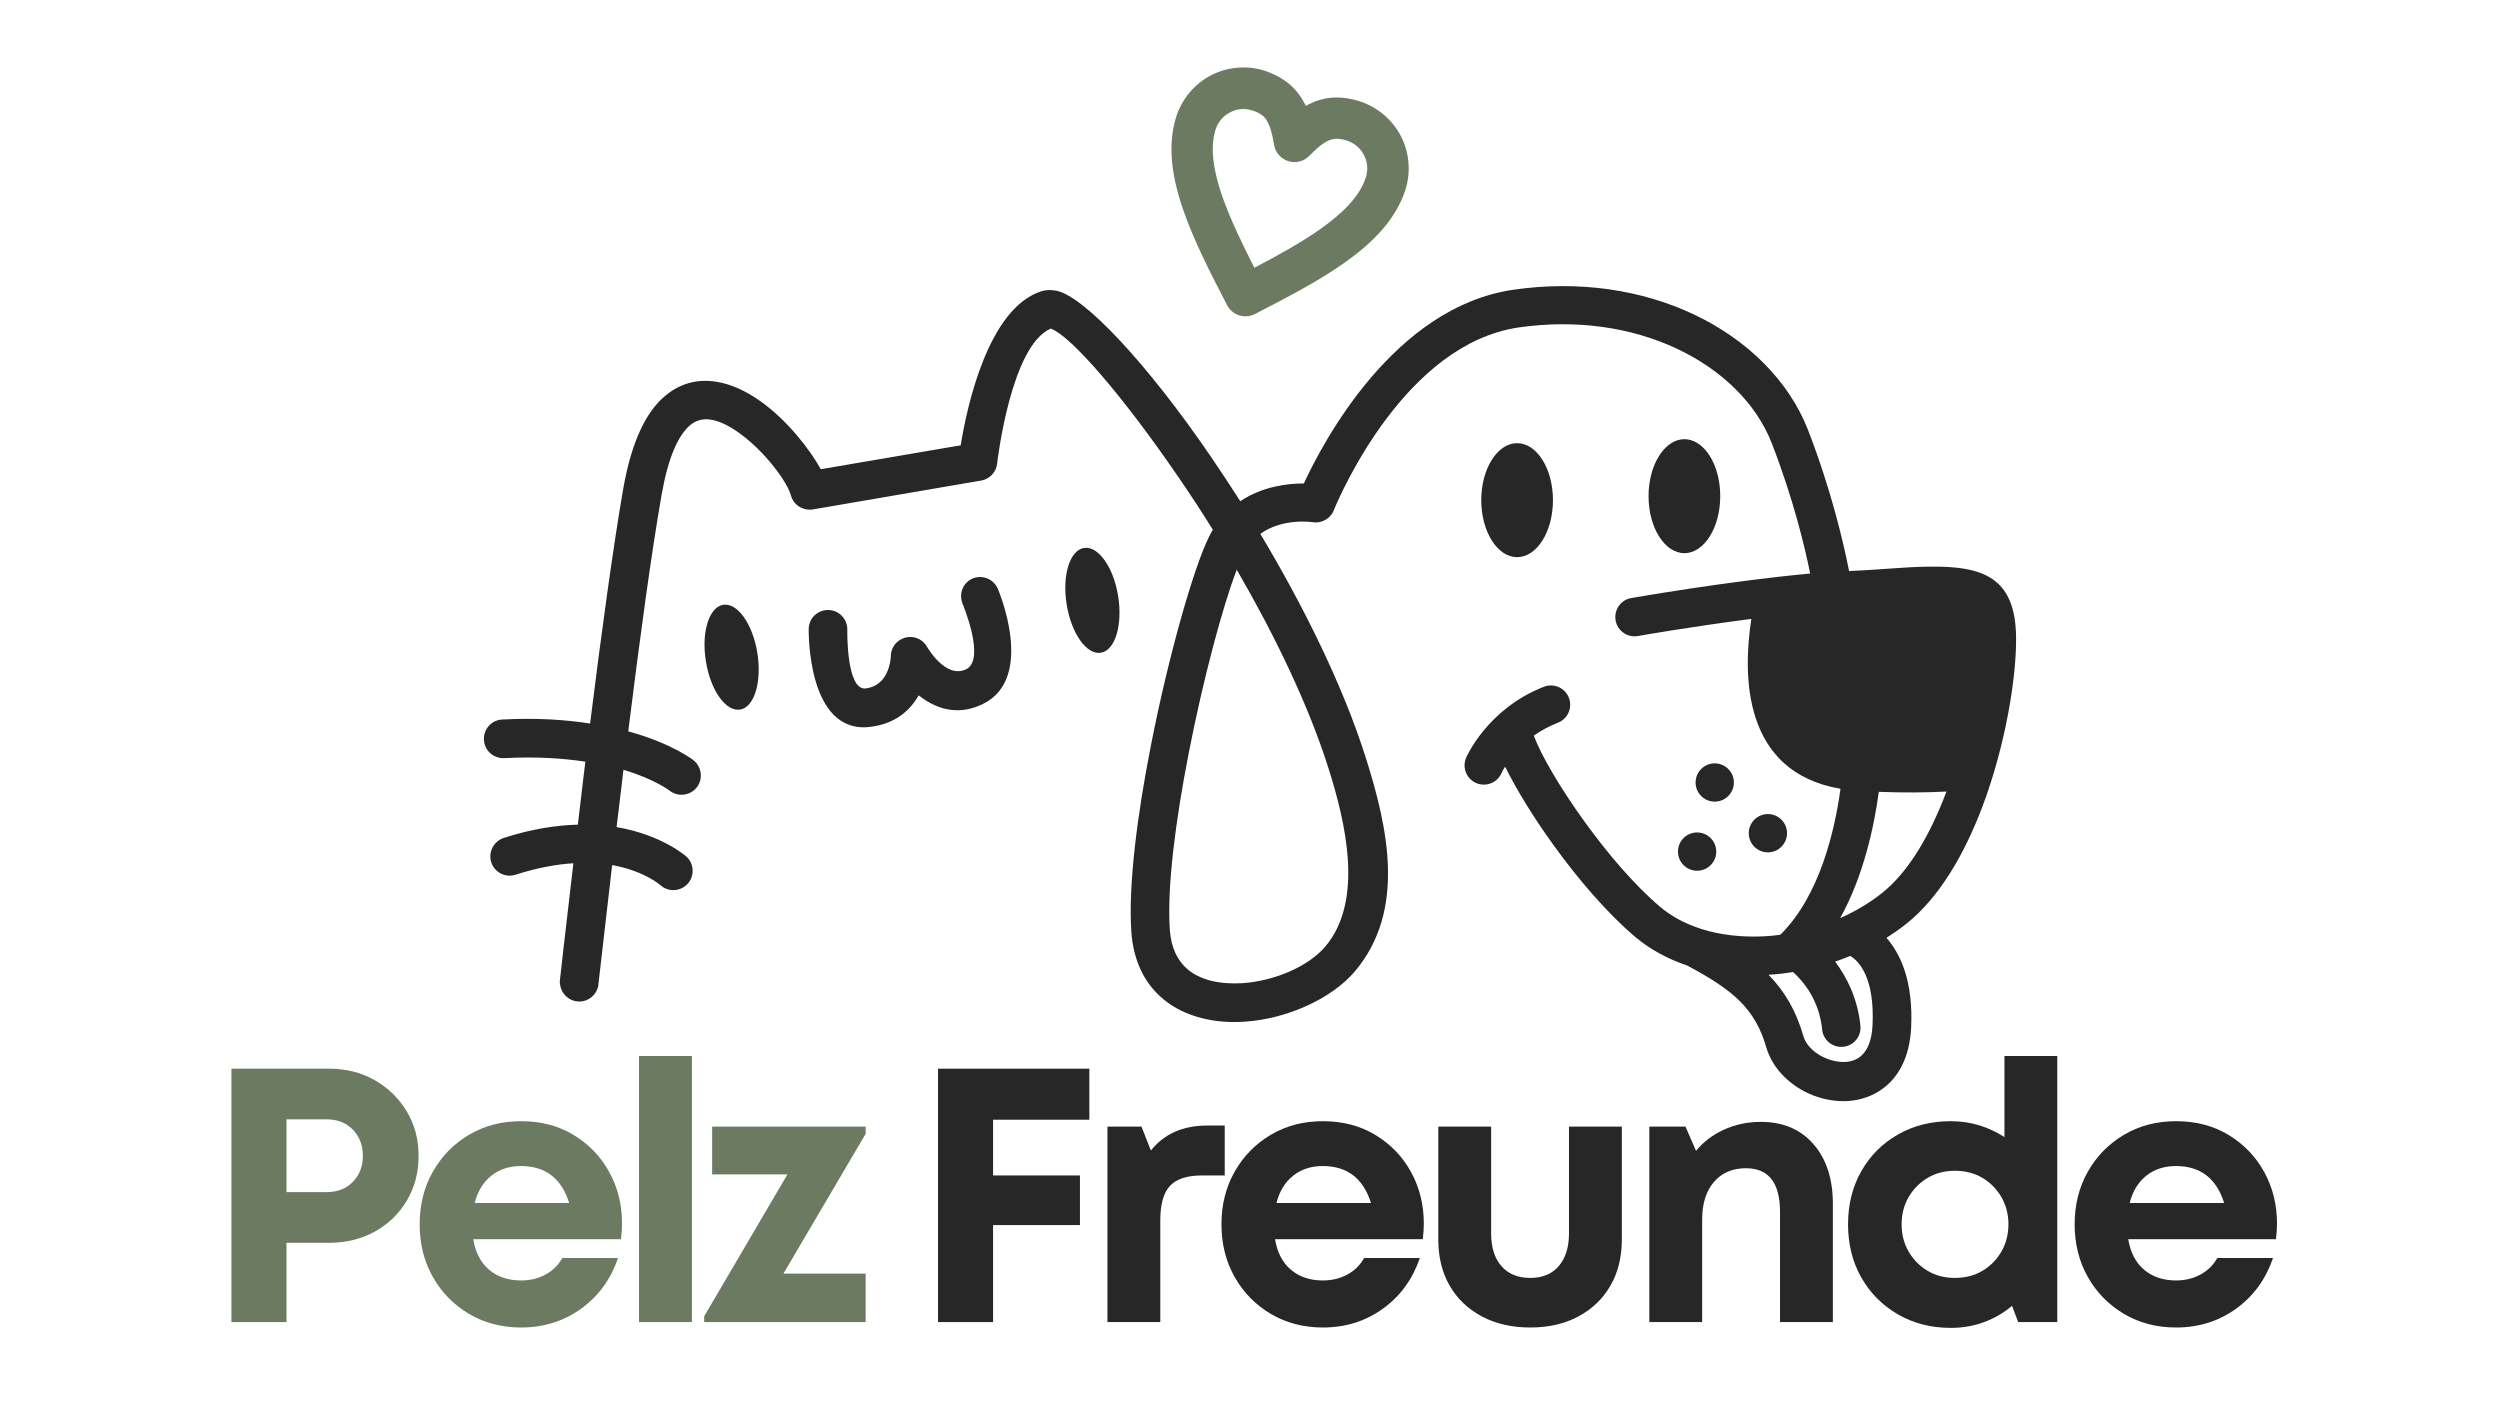 <svg version="1.2" preserveAspectRatio="xMidYMid meet" height="850" viewBox="0 0 1125 637.5" zoomAndPan="magnify" width="1500" xmlns:xlink="http://www.w3.org/1999/xlink" xmlns="http://www.w3.org/2000/svg"><defs><clipPath id="becde9ab8f"><path d="M 217.488 128 L 907.695 128 L 907.695 496 L 217.488 496 Z M 217.488 128"></path></clipPath></defs><g id="42ebd2b375"><path d="M 585.422 43.758 C 586.25 45 586.938 46.309 587.629 47.617 C 588.66 47.066 589.695 46.516 590.797 46.102 C 591.074 45.965 591.418 45.824 591.695 45.688 C 597.898 43.344 604.242 43.207 611.758 45.551 C 620.098 48.238 626.648 54.031 630.371 61.199 C 634.094 68.371 635.059 77.055 632.438 85.398 C 628.301 98.289 618.375 108.77 605.414 117.938 C 593.488 126.484 579.078 133.863 564.738 141.309 C 560.188 143.652 554.535 141.859 552.191 137.309 C 544.746 122.969 537.371 108.629 532.543 94.703 C 527.305 79.746 525.238 65.406 529.305 52.512 C 531.992 44.172 537.785 37.621 544.953 33.898 C 552.121 30.176 560.809 29.211 569.152 31.832 C 576.598 34.383 581.766 38.172 585.422 43.758 Z M 573.219 64.645 C 572.461 59.957 571.496 56.441 569.91 54.031 L 569.91 53.961 C 568.668 52.031 566.602 50.652 563.5 49.688 C 560.051 48.582 556.465 48.996 553.5 50.582 C 550.539 52.098 548.125 54.789 547.023 58.234 C 544.332 66.715 546.125 77.195 550.125 88.637 C 553.641 98.633 558.879 109.527 564.465 120.488 C 575.355 114.766 585.902 108.977 594.59 102.77 C 604.449 95.738 611.965 88.223 614.652 79.746 C 615.754 76.297 615.34 72.711 613.754 69.746 C 612.238 66.785 609.551 64.371 606.102 63.27 C 602.934 62.234 600.449 62.234 598.312 63.062 L 597.832 63.27 C 595.281 64.371 592.453 66.785 589.211 70.094 C 585.629 73.816 579.699 73.883 576.047 70.301 C 574.391 68.781 573.496 66.715 573.219 64.645 Z M 573.219 64.645" style="stroke:none;fill-rule:evenodd;fill:#6c7a61;fill-opacity:1;"></path><g clip-path="url(#becde9ab8f)" clip-rule="nonzero"><path d="M 832.641 430.168 C 830.434 431.062 828.16 431.961 825.816 432.719 C 830.984 439.613 835.949 449.195 837.191 461.602 C 837.672 466.359 834.156 470.633 829.398 471.047 C 824.645 471.531 820.367 468.016 819.957 463.188 C 818.645 450.09 811.543 441.609 806.855 437.406 C 803.203 438.027 799.48 438.441 795.828 438.645 C 803.203 446.16 808.234 454.848 811.543 466.293 C 812.855 470.773 817.129 474.496 822.301 476.496 C 824.988 477.527 827.883 478.012 830.57 477.875 C 832.914 477.734 835.191 476.977 836.984 475.598 C 840.016 473.254 842.293 468.773 842.637 461.465 C 843.672 439.75 836.434 432.441 832.641 430.168 Z M 845.465 356.332 C 843.324 372.117 838.57 394.25 828.09 413.137 C 834.777 410.176 841.121 406.453 846.773 401.969 C 859.113 392.25 868.695 375.223 875.727 356.676 L 875.934 356.195 C 866.836 356.676 856.699 356.746 845.465 356.332 Z M 757.977 197.633 C 749.086 197.633 741.848 209.145 741.848 223.277 C 741.848 237.41 749.086 248.922 757.977 248.922 C 766.871 248.922 774.109 237.41 774.109 223.277 C 774.109 209.074 766.871 197.633 757.977 197.633 Z M 795.551 366.328 C 790.793 366.328 786.934 370.188 786.934 374.945 C 786.934 379.703 790.793 383.562 795.551 383.562 C 800.309 383.562 804.168 379.703 804.168 374.945 C 804.168 370.188 800.309 366.328 795.551 366.328 Z M 771.629 343.508 C 766.871 343.508 763.012 347.371 763.012 352.125 C 763.012 356.883 766.871 360.742 771.629 360.742 C 776.387 360.742 780.246 356.883 780.246 352.125 C 780.246 347.371 776.387 343.508 771.629 343.508 Z M 763.699 374.602 C 758.941 374.602 755.082 378.461 755.082 383.219 C 755.082 387.977 758.941 391.836 763.699 391.836 C 768.457 391.836 772.316 387.977 772.316 383.219 C 772.316 378.461 768.457 374.602 763.699 374.602 Z M 682.695 199.426 C 673.801 199.426 666.562 210.938 666.562 225.07 C 666.562 239.203 673.801 250.715 682.695 250.715 C 691.59 250.715 698.828 239.273 698.828 225.07 C 698.828 210.867 691.59 199.426 682.695 199.426 Z M 433.133 271.605 C 433.133 271.672 443.816 296.836 434.719 301.18 C 425.41 305.66 417.207 291.047 417.137 291.047 C 414.793 286.84 409.484 285.391 405.281 287.805 C 402.453 289.391 400.867 292.285 400.867 295.32 C 400.801 297.113 399.836 308.555 389.562 309.797 C 380.738 310.832 381.289 283.395 381.289 283.324 C 381.359 278.566 377.566 274.57 372.742 274.5 C 367.914 274.43 363.984 278.223 363.918 283.047 C 363.918 283.188 362.953 330.547 391.562 327.102 C 403.145 325.723 409.691 319.449 413.414 312.898 C 420.449 318.484 430.305 322.551 442.094 316.898 C 466.363 305.316 449.125 265.191 449.059 265.055 C 447.266 260.645 442.164 258.504 437.75 260.297 C 433.41 262.09 431.34 267.125 433.133 271.605 Z M 556.535 256.367 C 550.191 272.914 541.508 305.246 535.027 338.406 C 529.098 368.535 525.098 399.004 526.41 418.238 C 526.961 426.652 529.992 432.441 534.406 436.164 C 537.301 438.645 540.953 440.301 544.953 441.336 C 549.367 442.438 554.191 442.715 559.086 442.438 C 573.77 441.402 588.801 434.855 596.383 425.961 C 614.031 405.074 605.277 369.43 597.969 346.199 C 588.867 317.242 573.562 285.738 556.535 256.367 Z M 675.734 347.785 C 673.871 352.195 668.77 354.262 664.359 352.402 C 659.945 350.539 657.879 345.438 659.738 341.027 C 659.738 340.957 669.113 319.035 694.762 309.039 C 699.242 307.316 704.273 309.523 705.996 314.004 C 707.723 318.484 705.516 323.516 701.035 325.238 C 696.828 326.895 693.242 328.895 690.211 331.031 C 693.312 339.512 702 354.469 713.168 369.914 C 723.301 383.906 735.297 398.109 747.016 408.035 C 752.117 412.379 758.254 415.621 765.012 417.828 L 765.355 417.965 C 774.109 420.789 783.898 421.824 793.895 421.344 C 796.309 421.203 798.652 420.996 801.066 420.652 C 801.273 420.445 801.48 420.309 801.688 420.102 C 818.852 402.73 825.609 374.051 828.227 354.953 C 784.176 347.438 784.176 304.008 788.105 278.5 C 761.012 282.016 737.156 286.152 737.09 286.219 C 732.402 287.047 727.852 283.945 727.023 279.188 C 726.195 274.5 729.301 269.949 734.055 269.121 C 734.195 269.121 777.625 261.469 814.578 258.094 C 812.164 246.027 806.926 224.312 797.344 199.562 C 790.449 181.777 775.008 166.402 754.254 156.75 C 734.402 147.512 709.859 143.516 683.246 147.375 C 632.574 154.891 603.551 221.691 600.449 229 C 599.211 233 595.141 235.617 590.867 234.996 C 590.797 234.996 577.355 232.859 567.152 240.238 C 586.523 272.637 604.242 308.281 614.582 340.891 C 624.441 372.117 632.988 409.555 609.688 437.129 C 599.277 449.402 579.285 458.434 560.328 459.742 C 553.641 460.223 546.953 459.742 540.816 458.156 C 534.27 456.5 528.27 453.676 523.238 449.402 C 515.379 442.781 510.07 432.926 509.105 419.344 C 507.656 398.453 511.793 366.398 517.996 335.031 C 525.855 294.977 537.164 255.402 544.059 241.547 C 544.609 240.445 545.16 239.41 545.781 238.375 C 540.68 230.172 535.441 222.176 530.27 214.66 C 505.242 178.121 482.012 151.234 472.844 147.855 C 454.988 155.508 448.918 206.801 448.715 208.594 C 448.301 212.387 445.473 215.555 441.543 216.246 L 365.984 229.207 C 361.504 230.035 357.09 227.344 355.918 222.934 C 354.336 217.074 344.543 203.422 332.688 194.875 C 328.273 191.703 323.727 189.359 319.59 188.809 C 316.348 188.324 313.109 189.082 310.281 191.566 C 305.18 196.113 300.699 205.699 297.734 222.59 C 293.184 248.441 287.875 287.531 282.707 329.102 C 302.492 334.547 311.938 341.992 312.004 342.062 C 315.797 345.027 316.484 350.473 313.59 354.266 C 310.625 358.055 305.18 358.746 301.387 355.848 C 301.387 355.848 294.84 350.68 280.566 346.406 C 279.535 354.953 278.5 363.641 277.465 372.188 C 298.012 375.703 308.695 385.355 308.766 385.355 C 312.348 388.527 312.695 394.043 309.523 397.625 C 306.352 401.211 300.836 401.555 297.25 398.387 C 297.25 398.387 290.082 391.906 275.465 389.285 C 267.055 461.535 269.398 442.508 269.332 442.852 C 268.848 447.609 264.574 451.125 259.816 450.641 C 255.059 450.16 251.543 445.887 252.027 441.129 C 252.098 440.785 249.613 460.363 258.023 388.457 C 250.441 388.941 241.824 390.457 231.965 393.629 C 227.414 395.074 222.52 392.594 221.074 388.043 C 219.625 383.496 222.105 378.598 226.656 377.082 C 239.203 373.016 250.305 371.359 260.023 371.086 C 261.129 361.641 262.301 352.195 263.402 342.75 C 253.406 341.234 241.273 340.406 226.863 341.164 C 222.105 341.371 217.969 337.719 217.766 332.891 C 217.488 328.137 221.211 324 225.969 323.793 C 241.273 322.965 254.441 323.859 265.539 325.586 C 270.711 284.219 276.02 245.406 280.5 219.691 C 284.223 198.598 290.703 185.707 298.699 178.672 C 305.801 172.398 313.797 170.539 321.863 171.711 C 329.102 172.746 336.203 176.191 342.754 180.949 C 354.129 189.152 364.191 201.836 369.363 211.145 L 432.305 200.391 C 435.062 183.43 444.508 138.688 468.707 131.035 C 470.773 130.414 472.98 130.348 475.395 130.828 C 488.008 133.379 516.414 163.852 544.609 205.078 C 549.09 211.625 553.641 218.52 558.121 225.551 C 568.188 218.797 579.629 217.555 586.73 217.555 C 595.555 198.527 627.406 138.273 680.836 130.414 C 710.891 126.004 738.949 130.621 761.699 141.238 C 786.449 152.82 805.062 171.504 813.613 193.496 C 824.16 220.727 829.676 244.719 832.09 256.988 L 833.262 256.922 C 838.293 256.715 843.879 256.301 849.047 255.953 C 855.734 255.473 861.871 255.059 868.008 254.988 C 892.203 254.645 906.82 259.68 907.234 286.426 C 907.508 304.215 902.613 335.098 892.066 363.02 C 884.07 384.184 872.695 404.039 857.598 415.895 C 854.84 418.102 851.875 420.102 848.91 422.031 C 855.254 429.27 861.043 441.609 860.008 462.57 C 859.32 475.734 854.426 484.492 847.461 489.73 C 842.773 493.246 837.328 495.039 831.742 495.453 C 826.504 495.797 821.059 494.902 816.027 492.973 C 806.234 489.18 797.758 481.32 794.859 471.395 C 792.379 462.707 788.586 456.227 783.141 450.711 C 777.418 444.988 769.559 439.957 759.148 434.441 C 750.465 431.547 742.605 427.27 735.848 421.617 C 723.027 410.727 709.996 395.422 699.102 380.324 C 689.867 367.57 682.145 354.816 677.316 345.027 C 676.215 346.609 675.734 347.785 675.734 347.785 Z M 675.734 347.785" style="stroke:none;fill-rule:evenodd;fill:#272727;fill-opacity:1;"></path></g><path d="M 325.449 272.156 C 331.859 271.121 338.754 280.844 340.82 293.871 C 342.891 306.902 339.441 318.277 333.031 319.312 C 326.621 320.344 319.727 310.625 317.656 297.594 C 315.52 284.566 319.035 273.191 325.449 272.156 Z M 325.449 272.156" style="stroke:none;fill-rule:evenodd;fill:#272727;fill-opacity:1;"></path><path d="M 487.801 246.578 C 494.215 245.547 501.109 255.266 503.176 268.297 C 505.242 281.324 501.797 292.699 495.387 293.734 C 488.973 294.77 482.078 285.047 480.012 272.02 C 477.875 258.988 481.391 247.613 487.801 246.578 Z M 487.801 246.578" style="stroke:none;fill-rule:evenodd;fill:#272727;fill-opacity:1;"></path><g style="fill:#6c7a61;fill-opacity:1;"><g transform="translate(91.115, 594.938)"><path d="M 56.859 -114.031 C 64.566 -114.031 71.43 -112.316 77.453 -108.891 C 83.484 -105.473 88.289 -100.805 91.875 -94.891 C 95.457 -88.973 97.25 -82.27 97.25 -74.781 C 97.25 -67.281 95.484 -60.57 91.953 -54.656 C 88.43 -48.738 83.629 -44.094 77.547 -40.719 C 71.461 -37.352 64.566 -35.672 56.859 -35.672 L 37.797 -35.672 L 37.797 0 L 13.031 0 L 13.031 -114.031 Z M 55.875 -58.484 C 60.758 -58.484 64.695 -60.031 67.688 -63.125 C 70.676 -66.219 72.172 -70.102 72.172 -74.781 C 72.172 -79.551 70.676 -83.484 67.688 -86.578 C 64.695 -89.68 60.758 -91.234 55.875 -91.234 L 37.797 -91.234 L 37.797 -58.484 Z M 55.875 -58.484" style="stroke:none"></path></g></g><g style="fill:#6c7a61;fill-opacity:1;"><g transform="translate(183.148, 594.938)"><path d="M 96.766 -44.312 C 96.766 -42.031 96.602 -39.695 96.281 -37.312 L 29.812 -37.312 C 30.789 -31.332 33.18 -26.738 36.984 -23.531 C 40.785 -20.332 45.562 -18.734 51.312 -18.734 C 55.438 -18.734 59.129 -19.629 62.391 -21.422 C 65.648 -23.211 68.148 -25.68 69.891 -28.828 L 94.969 -28.828 C 91.719 -19.273 86.18 -11.676 78.359 -6.031 C 70.535 -0.383 61.52 2.438 51.312 2.438 C 42.625 2.438 34.832 0.398 27.938 -3.672 C 21.039 -7.742 15.609 -13.281 11.641 -20.281 C 7.68 -27.289 5.703 -35.191 5.703 -43.984 C 5.703 -52.785 7.68 -60.688 11.641 -67.688 C 15.609 -74.688 21.039 -80.223 27.938 -84.297 C 34.832 -88.367 42.625 -90.406 51.312 -90.406 C 60.332 -90.406 68.258 -88.316 75.094 -84.141 C 81.938 -79.961 87.258 -74.395 91.062 -67.438 C 94.863 -60.488 96.766 -52.781 96.766 -44.312 Z M 51.312 -70.219 C 45.988 -70.219 41.508 -68.75 37.875 -65.812 C 34.238 -62.883 31.77 -58.812 30.469 -53.594 L 72.984 -53.594 C 69.504 -64.676 62.281 -70.219 51.312 -70.219 Z M 51.312 -70.219" style="stroke:none"></path></g></g><g style="fill:#6c7a61;fill-opacity:1;"><g transform="translate(276.158, 594.938)"><path d="M 11.406 0 L 11.406 -119.734 L 35.188 -119.734 L 35.188 0 Z M 11.406 0" style="stroke:none"></path></g></g><g style="fill:#6c7a61;fill-opacity:1;"><g transform="translate(313.46, 594.938)"><path d="M 39.094 -21.828 L 76.078 -21.828 L 76.078 0 L 3.422 0 L 3.422 -2.609 L 40.891 -66.469 L 7 -66.469 L 7 -87.969 L 76.078 -87.969 L 76.078 -84.719 Z M 39.094 -21.828" style="stroke:none"></path></g></g><g style="fill:#272727;fill-opacity:1;"><g transform="translate(409.081, 594.938)"><path d="M 81.125 -91.062 L 37.797 -91.062 L 37.797 -65.984 L 76.891 -65.984 L 76.891 -43.656 L 37.797 -43.656 L 37.797 0 L 13.031 0 L 13.031 -114.031 L 81.125 -114.031 Z M 81.125 -91.062" style="stroke:none"></path></g></g><g style="fill:#272727;fill-opacity:1;"><g transform="translate(486.943, 594.938)"><path d="M 56.359 -88.453 L 64.188 -88.453 L 64.188 -65.984 L 53.922 -65.984 C 47.191 -65.984 42.383 -64.406 39.5 -61.25 C 36.625 -58.102 35.188 -52.945 35.188 -45.781 L 35.188 0 L 11.406 0 L 11.406 -87.969 L 26.719 -87.969 L 30.953 -77.219 C 36.922 -84.707 45.391 -88.453 56.359 -88.453 Z M 56.359 -88.453" style="stroke:none"></path></g></g><g style="fill:#272727;fill-opacity:1;"><g transform="translate(543.954, 594.938)"><path d="M 96.766 -44.312 C 96.766 -42.031 96.602 -39.695 96.281 -37.312 L 29.812 -37.312 C 30.789 -31.332 33.18 -26.738 36.984 -23.531 C 40.785 -20.332 45.562 -18.734 51.312 -18.734 C 55.438 -18.734 59.129 -19.629 62.391 -21.422 C 65.648 -23.211 68.148 -25.68 69.891 -28.828 L 94.969 -28.828 C 91.719 -19.273 86.18 -11.676 78.359 -6.031 C 70.535 -0.383 61.52 2.438 51.312 2.438 C 42.625 2.438 34.832 0.398 27.938 -3.672 C 21.039 -7.742 15.609 -13.281 11.641 -20.281 C 7.68 -27.289 5.703 -35.191 5.703 -43.984 C 5.703 -52.785 7.68 -60.688 11.641 -67.688 C 15.609 -74.688 21.039 -80.223 27.938 -84.297 C 34.832 -88.367 42.625 -90.406 51.312 -90.406 C 60.332 -90.406 68.258 -88.316 75.094 -84.141 C 81.938 -79.961 87.258 -74.395 91.062 -67.438 C 94.863 -60.488 96.766 -52.781 96.766 -44.312 Z M 51.312 -70.219 C 45.988 -70.219 41.508 -68.75 37.875 -65.812 C 34.238 -62.883 31.77 -58.812 30.469 -53.594 L 72.984 -53.594 C 69.504 -64.676 62.281 -70.219 51.312 -70.219 Z M 51.312 -70.219" style="stroke:none"></path></g></g><g style="fill:#272727;fill-opacity:1;"><g transform="translate(636.965, 594.938)"><path d="M 51.641 2.438 C 43.391 2.438 36.141 0.781 29.891 -2.531 C 23.648 -5.844 18.816 -10.457 15.391 -16.375 C 11.973 -22.289 10.266 -29.211 10.266 -37.141 L 10.266 -87.969 L 34.047 -87.969 L 34.047 -39.906 C 34.047 -33.613 35.594 -28.703 38.688 -25.172 C 41.781 -21.641 46.098 -19.875 51.641 -19.875 C 57.18 -19.875 61.473 -21.664 64.516 -25.25 C 67.555 -28.832 69.078 -33.719 69.078 -39.906 L 69.078 -87.969 L 92.859 -87.969 L 92.859 -37.141 C 92.859 -29.211 91.145 -22.289 87.719 -16.375 C 84.301 -10.457 79.492 -5.844 73.297 -2.531 C 67.109 0.781 59.891 2.438 51.641 2.438 Z M 51.641 2.438" style="stroke:none"></path></g></g><g style="fill:#272727;fill-opacity:1;"><g transform="translate(730.789, 594.938)"><path d="M 61.578 -90.094 C 71.566 -90.094 79.469 -86.75 85.281 -80.062 C 91.094 -73.383 94 -64.453 94 -53.266 L 94 0 L 70.219 0 L 70.219 -49.531 C 70.219 -62.664 65.113 -69.234 54.906 -69.234 C 48.82 -69.234 44.016 -67.172 40.484 -63.047 C 36.953 -58.922 35.188 -53.328 35.188 -46.266 L 35.188 0 L 11.406 0 L 11.406 -87.969 L 27.688 -87.969 L 32.422 -77.047 C 35.68 -81.066 39.863 -84.242 44.969 -86.578 C 50.07 -88.922 55.609 -90.094 61.578 -90.094 Z M 61.578 -90.094" style="stroke:none"></path></g></g><g style="fill:#272727;fill-opacity:1;"><g transform="translate(825.917, 594.938)"><path d="M 76.078 -119.734 L 99.859 -119.734 L 99.859 0 L 82.266 0 L 79.5 -7.328 C 75.801 -4.18 71.617 -1.738 66.953 0 C 62.285 1.738 57.289 2.609 51.969 2.609 C 43.062 2.609 35.102 0.57 28.094 -3.5 C 21.094 -7.57 15.609 -13.109 11.641 -20.109 C 7.68 -27.117 5.703 -35.078 5.703 -43.984 C 5.703 -52.891 7.68 -60.844 11.641 -67.844 C 15.609 -74.852 21.094 -80.363 28.094 -84.375 C 35.102 -88.395 43.062 -90.406 51.969 -90.406 C 56.414 -90.406 60.676 -89.781 64.75 -88.531 C 68.82 -87.289 72.598 -85.531 76.078 -83.25 Z M 53.766 -19.875 C 58.43 -19.875 62.555 -20.93 66.141 -23.047 C 69.723 -25.172 72.57 -28.051 74.688 -31.688 C 76.812 -35.32 77.875 -39.422 77.875 -43.984 C 77.875 -48.547 76.812 -52.645 74.688 -56.281 C 72.57 -59.914 69.723 -62.789 66.141 -64.906 C 62.555 -67.031 58.43 -68.094 53.766 -68.094 C 49.203 -68.094 45.129 -67.031 41.547 -64.906 C 37.961 -62.789 35.109 -59.914 32.984 -56.281 C 30.867 -52.645 29.812 -48.547 29.812 -43.984 C 29.812 -39.422 30.867 -35.32 32.984 -31.688 C 35.109 -28.051 37.961 -25.172 41.547 -23.047 C 45.129 -20.93 49.203 -19.875 53.766 -19.875 Z M 53.766 -19.875" style="stroke:none"></path></g></g><g style="fill:#272727;fill-opacity:1;"><g transform="translate(927.887, 594.938)"><path d="M 96.766 -44.312 C 96.766 -42.031 96.602 -39.695 96.281 -37.312 L 29.812 -37.312 C 30.789 -31.332 33.18 -26.738 36.984 -23.531 C 40.785 -20.332 45.562 -18.734 51.312 -18.734 C 55.438 -18.734 59.129 -19.629 62.391 -21.422 C 65.648 -23.211 68.148 -25.68 69.891 -28.828 L 94.969 -28.828 C 91.719 -19.273 86.18 -11.676 78.359 -6.031 C 70.535 -0.383 61.52 2.438 51.312 2.438 C 42.625 2.438 34.832 0.398 27.938 -3.672 C 21.039 -7.742 15.609 -13.281 11.641 -20.281 C 7.68 -27.289 5.703 -35.191 5.703 -43.984 C 5.703 -52.785 7.68 -60.688 11.641 -67.688 C 15.609 -74.688 21.039 -80.223 27.938 -84.297 C 34.832 -88.367 42.625 -90.406 51.312 -90.406 C 60.332 -90.406 68.258 -88.316 75.094 -84.141 C 81.938 -79.961 87.258 -74.395 91.062 -67.438 C 94.863 -60.488 96.766 -52.781 96.766 -44.312 Z M 51.312 -70.219 C 45.988 -70.219 41.508 -68.75 37.875 -65.812 C 34.238 -62.883 31.77 -58.812 30.469 -53.594 L 72.984 -53.594 C 69.504 -64.676 62.281 -70.219 51.312 -70.219 Z M 51.312 -70.219" style="stroke:none"></path></g></g></g></svg>